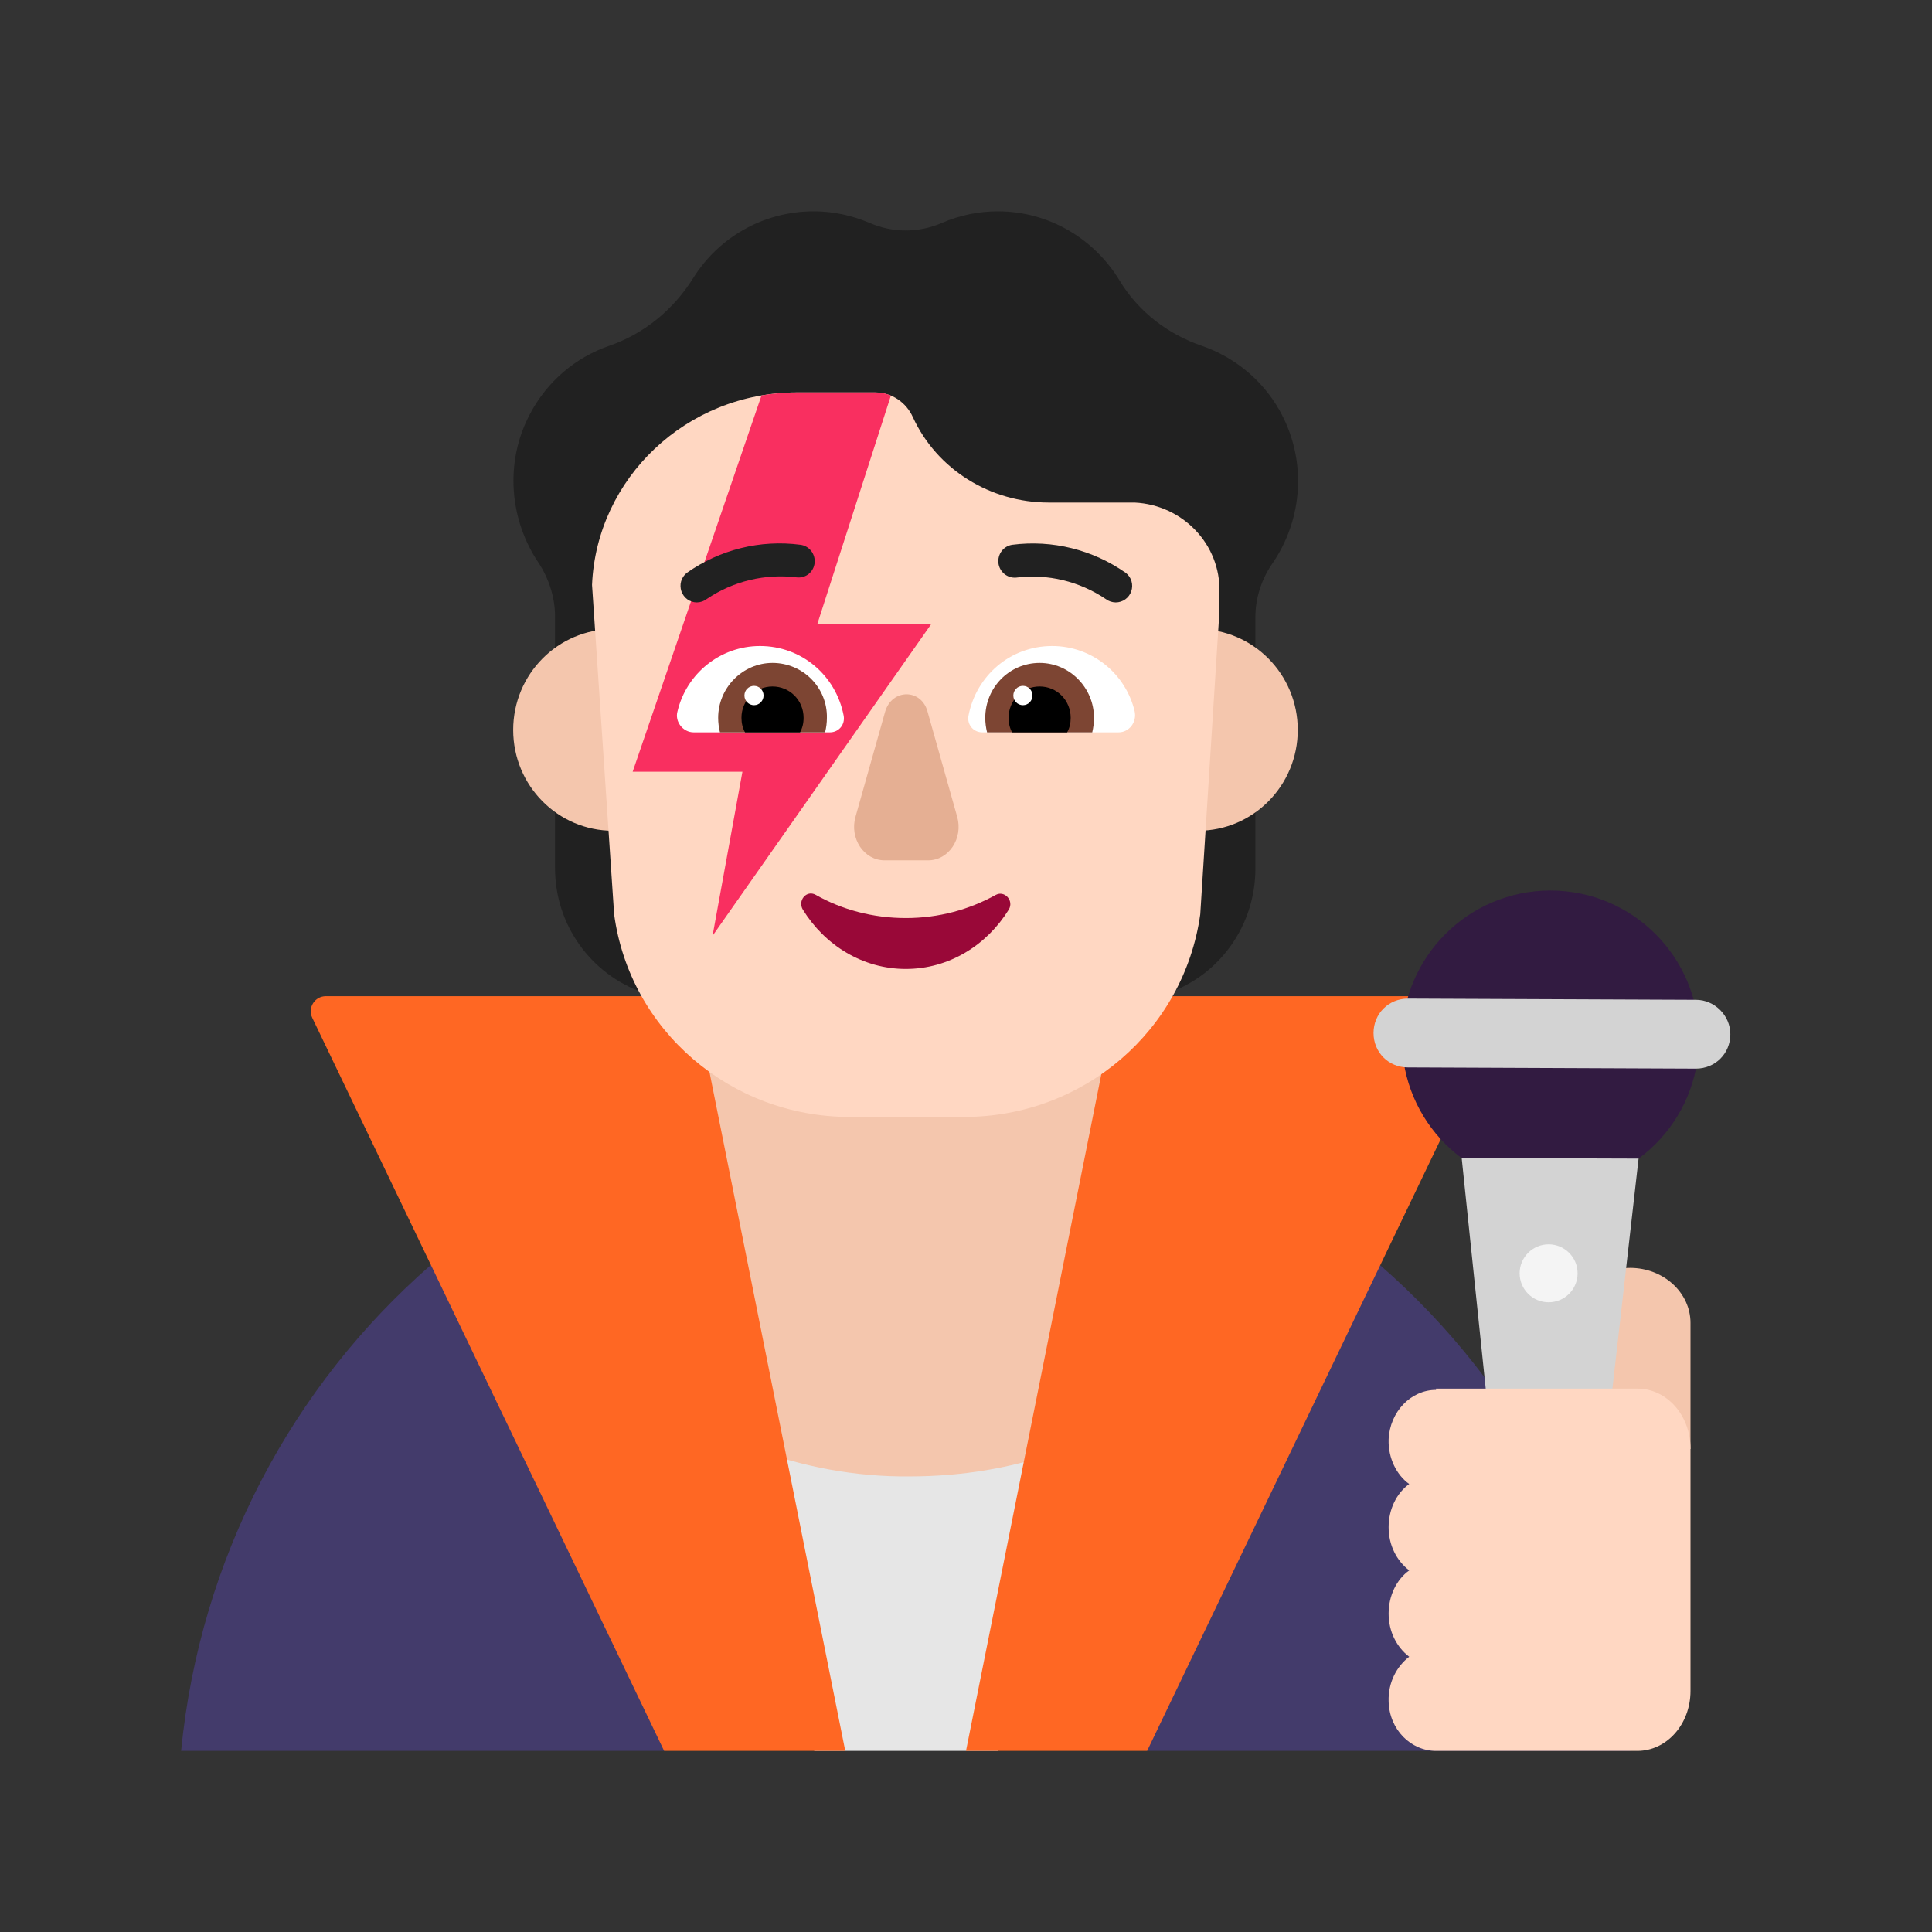 <svg width="32" height="32" viewBox="0 0 32 32" fill="none" xmlns="http://www.w3.org/2000/svg">
<rect x="0" y="0" width="32" height="32" fill="#333333" stroke="none"/>
<path d="M7.137 20.952C4.853 22.943 3.314 25.788 3 29H11V24.055L7.137 20.952Z" fill="#433B6B"/>
<path d="M19 29H27C26.685 25.793 25.145 22.949 22.861 20.957L19 24.055V29Z" fill="#433B6B"/>
<path d="M14.527 17C12.973 17 11.446 17.225 10 17.648L11.473 25.418C12.438 25.788 13.482 26 14.58 26C15.612 26 16.603 25.815 17.513 25.497L19 17.662C17.594 17.225 16.08 17 14.527 17Z" fill="#F4C6AD"/>
<path d="M12.5 24L13.487 29H16.524L17.5 24.053C16.746 24.317 15.926 24.454 15.072 24.454C14.174 24.464 13.298 24.295 12.5 24Z" fill="#E6E6E6"/>
<path d="M5.172 16.858L11 29H14L11.5 16.5H5.397C5.213 16.5 5.092 16.692 5.172 16.858Z" fill="#FF6723"/>
<path d="M24.828 16.858L19 29H16L18.5 16.5H24.603C24.787 16.5 24.908 16.692 24.828 16.858Z" fill="#FF6723"/>
<path d="M21.189 6.79C20.892 6.27 20.427 5.91 19.912 5.73C19.348 5.54 18.853 5.16 18.546 4.65C18.13 3.96 17.378 3.5 16.527 3.5C16.2 3.5 15.884 3.57 15.606 3.69C15.22 3.86 14.785 3.86 14.399 3.69C14.112 3.57 13.805 3.5 13.479 3.5C12.637 3.5 11.895 3.94 11.479 4.61C11.153 5.13 10.668 5.53 10.084 5.73C9.539 5.92 9.064 6.31 8.777 6.86C8.352 7.66 8.441 8.62 8.926 9.33C9.094 9.59 9.193 9.9 9.193 10.21V14.38C9.193 15.31 9.777 16.13 10.648 16.44L12.518 17.09V9.67C12.667 9.53 12.786 9.36 12.895 9.17C13.063 8.88 13.162 8.56 13.191 8.25C13.28 8.26 13.38 8.27 13.469 8.27C14.053 8.27 14.587 8.06 14.993 7.7C15.409 8.05 15.933 8.27 16.517 8.27C16.616 8.27 16.705 8.26 16.794 8.25C16.834 8.57 16.923 8.88 17.091 9.17C17.2 9.36 17.329 9.52 17.467 9.67V17.1L19.338 16.45C20.209 16.15 20.793 15.32 20.793 14.39V10.22C20.793 9.91 20.892 9.6 21.07 9.34C21.584 8.6 21.654 7.61 21.189 6.79Z" fill="#212121"/>
<path d="M11.806 12.09C11.806 13.012 11.066 13.76 10.153 13.76C9.24 13.76 8.5 13.012 8.5 12.09C8.5 11.168 9.24 10.42 10.153 10.42C11.066 10.42 11.806 11.168 11.806 12.09Z" fill="#F4C6AD"/>
<path d="M21.495 12.09C21.495 13.012 20.755 13.76 19.842 13.76C18.93 13.76 18.19 13.012 18.19 12.09C18.19 11.168 18.93 10.42 19.842 10.42C20.755 10.42 21.495 11.168 21.495 12.09Z" fill="#F4C6AD"/>
<path d="M9.806 9.688C9.881 7.918 11.374 6.5 13.199 6.5H14.493C14.772 6.5 15.011 6.666 15.12 6.91C15.519 7.778 16.405 8.324 17.371 8.324H18.794C19.591 8.363 20.218 9.017 20.198 9.807L20.186 10.31L19.88 15.144C19.611 17.066 17.948 18.5 15.967 18.5H14.075C12.103 18.5 10.431 17.066 10.172 15.144L9.806 9.688Z" fill="#FFD7C2"/>
<path d="M15.003 15.206C14.458 15.206 13.944 15.067 13.51 14.821C13.358 14.736 13.207 14.917 13.298 15.067C13.661 15.654 14.287 16.049 15.003 16.049C15.719 16.049 16.345 15.654 16.708 15.067C16.799 14.917 16.638 14.746 16.496 14.821C16.052 15.067 15.548 15.206 15.003 15.206Z" fill="#990838"/>
<path d="M14.756 6.552C14.675 6.518 14.586 6.5 14.493 6.5H13.199C12.999 6.5 12.803 6.517 12.613 6.55L10.479 12.782H12.297L11.802 15.5L15.428 10.331H13.539L14.756 6.552Z" fill="#F92F60"/>
<path d="M11.222 11.78C11.37 11.16 11.925 10.7 12.588 10.7C13.28 10.7 13.845 11.19 13.973 11.85C14.003 12 13.894 12.13 13.746 12.13H11.489C11.311 12.13 11.172 11.95 11.222 11.78Z" fill="white"/>
<path d="M18.793 11.78C18.645 11.16 18.091 10.7 17.427 10.7C16.735 10.7 16.171 11.19 16.042 11.85C16.012 12 16.121 12.13 16.27 12.13H18.526C18.704 12.13 18.833 11.96 18.793 11.78Z" fill="white"/>
<path d="M11.895 11.89C11.895 11.39 12.301 10.98 12.795 10.98C13.3 10.98 13.706 11.39 13.696 11.89C13.696 11.97 13.686 12.05 13.666 12.13H11.925C11.905 12.05 11.895 11.97 11.895 11.89Z" fill="#7D4533"/>
<path d="M18.12 11.89C18.12 11.39 17.715 10.98 17.22 10.98C16.715 10.98 16.319 11.39 16.319 11.89C16.319 11.97 16.329 12.05 16.349 12.13H18.091C18.11 12.05 18.12 11.97 18.12 11.89Z" fill="#7D4533"/>
<path d="M12.795 11.37C13.082 11.37 13.31 11.6 13.31 11.89C13.31 11.98 13.29 12.06 13.251 12.13H12.34C12.301 12.06 12.281 11.98 12.281 11.89C12.281 11.6 12.508 11.37 12.795 11.37Z" fill="black"/>
<path d="M17.22 11.37C16.933 11.37 16.705 11.6 16.705 11.89C16.705 11.98 16.725 12.06 16.764 12.13H17.675C17.715 12.06 17.734 11.98 17.734 11.89C17.734 11.6 17.507 11.37 17.22 11.37Z" fill="black"/>
<path d="M12.647 11.52C12.647 11.608 12.576 11.68 12.489 11.68C12.401 11.68 12.33 11.608 12.33 11.52C12.33 11.431 12.401 11.36 12.489 11.36C12.576 11.36 12.647 11.431 12.647 11.52Z" fill="white"/>
<path d="M17.101 11.52C17.101 11.608 17.03 11.68 16.943 11.68C16.855 11.68 16.784 11.608 16.784 11.52C16.784 11.431 16.855 11.36 16.943 11.36C17.03 11.36 17.101 11.431 17.101 11.52Z" fill="white"/>
<path d="M14.66 11.79L14.17 13.528C14.068 13.884 14.308 14.25 14.651 14.25H15.373C15.716 14.25 15.956 13.884 15.854 13.528L15.364 11.79C15.262 11.403 14.771 11.403 14.66 11.79Z" fill="#E5AF93"/>
<path d="M11.385 9.927C11.431 9.96 11.486 9.978 11.543 9.978C11.604 9.977 11.663 9.956 11.711 9.918C12.148 9.624 12.675 9.499 13.196 9.563C13.231 9.567 13.267 9.564 13.301 9.555C13.335 9.545 13.367 9.529 13.395 9.506C13.422 9.484 13.445 9.456 13.462 9.424C13.479 9.393 13.489 9.358 13.493 9.323C13.5 9.251 13.479 9.18 13.435 9.124C13.391 9.068 13.326 9.031 13.256 9.023C12.594 8.936 11.923 9.102 11.376 9.488C11.331 9.523 11.299 9.571 11.282 9.626C11.266 9.68 11.268 9.739 11.286 9.793C11.305 9.847 11.339 9.894 11.385 9.927Z" fill="#212121"/>
<path d="M18.315 9.922C18.362 9.958 18.42 9.977 18.479 9.978C18.536 9.978 18.592 9.96 18.638 9.927C18.684 9.894 18.719 9.848 18.737 9.794C18.756 9.74 18.757 9.681 18.741 9.626C18.725 9.572 18.692 9.523 18.647 9.489C18.099 9.104 17.429 8.938 16.767 9.023C16.697 9.033 16.634 9.07 16.591 9.127C16.548 9.184 16.529 9.255 16.537 9.326C16.545 9.396 16.581 9.461 16.635 9.506C16.69 9.551 16.76 9.573 16.83 9.567C17.351 9.501 17.878 9.627 18.315 9.922Z" fill="#212121"/>
<path d="M27 21C27.551 21 28 21.409 28 21.912V24H26V21.912C26 21.409 26.449 21 27 21Z" fill="#F4C6AD"/>
<path d="M25.68 19.67C27.039 19.67 28.14 18.569 28.14 17.21C28.14 15.851 27.039 14.75 25.68 14.75C24.321 14.75 23.22 15.851 23.22 17.21C23.22 18.569 24.321 19.67 25.68 19.67Z" fill="#321B41"/>
<path d="M23.32 16.54L28.09 16.56C28.4 16.56 28.66 16.82 28.66 17.13C28.66 17.45 28.41 17.7 28.09 17.7L23.32 17.68C23 17.68 22.75 17.43 22.75 17.11C22.75 16.79 23 16.54 23.32 16.54Z" fill="#D3D3D3"/>
<path d="M24.87 25.51C24.91 25.91 25.24 26.21 25.64 26.21C26.03 26.21 26.37 25.92 26.42 25.52L27.14 19.19L24.21 19.18L24.87 25.51Z" fill="#D3D3D3"/>
<path d="M25.65 21.57C25.915 21.57 26.13 21.355 26.13 21.09C26.13 20.825 25.915 20.61 25.65 20.61C25.385 20.61 25.17 20.825 25.17 21.09C25.17 21.355 25.385 21.57 25.65 21.57Z" fill="#F4F4F4"/>
<path d="M23.785 23.021C23.369 23.021 23.019 23.384 23 23.843C22.991 24.153 23.133 24.431 23.341 24.58C23.133 24.73 23 24.996 23 25.295C23 25.594 23.133 25.851 23.341 26.011C23.133 26.16 23 26.427 23 26.726C23 27.025 23.133 27.281 23.341 27.441C23.133 27.601 22.991 27.868 23 28.178C23.01 28.648 23.369 29 23.785 29H27.121C27.603 29 28 28.562 28 28.007V23.993C28 23.448 27.613 23 27.121 23H23.785V23.021Z" fill="#FFD7C2"/>
</svg>
